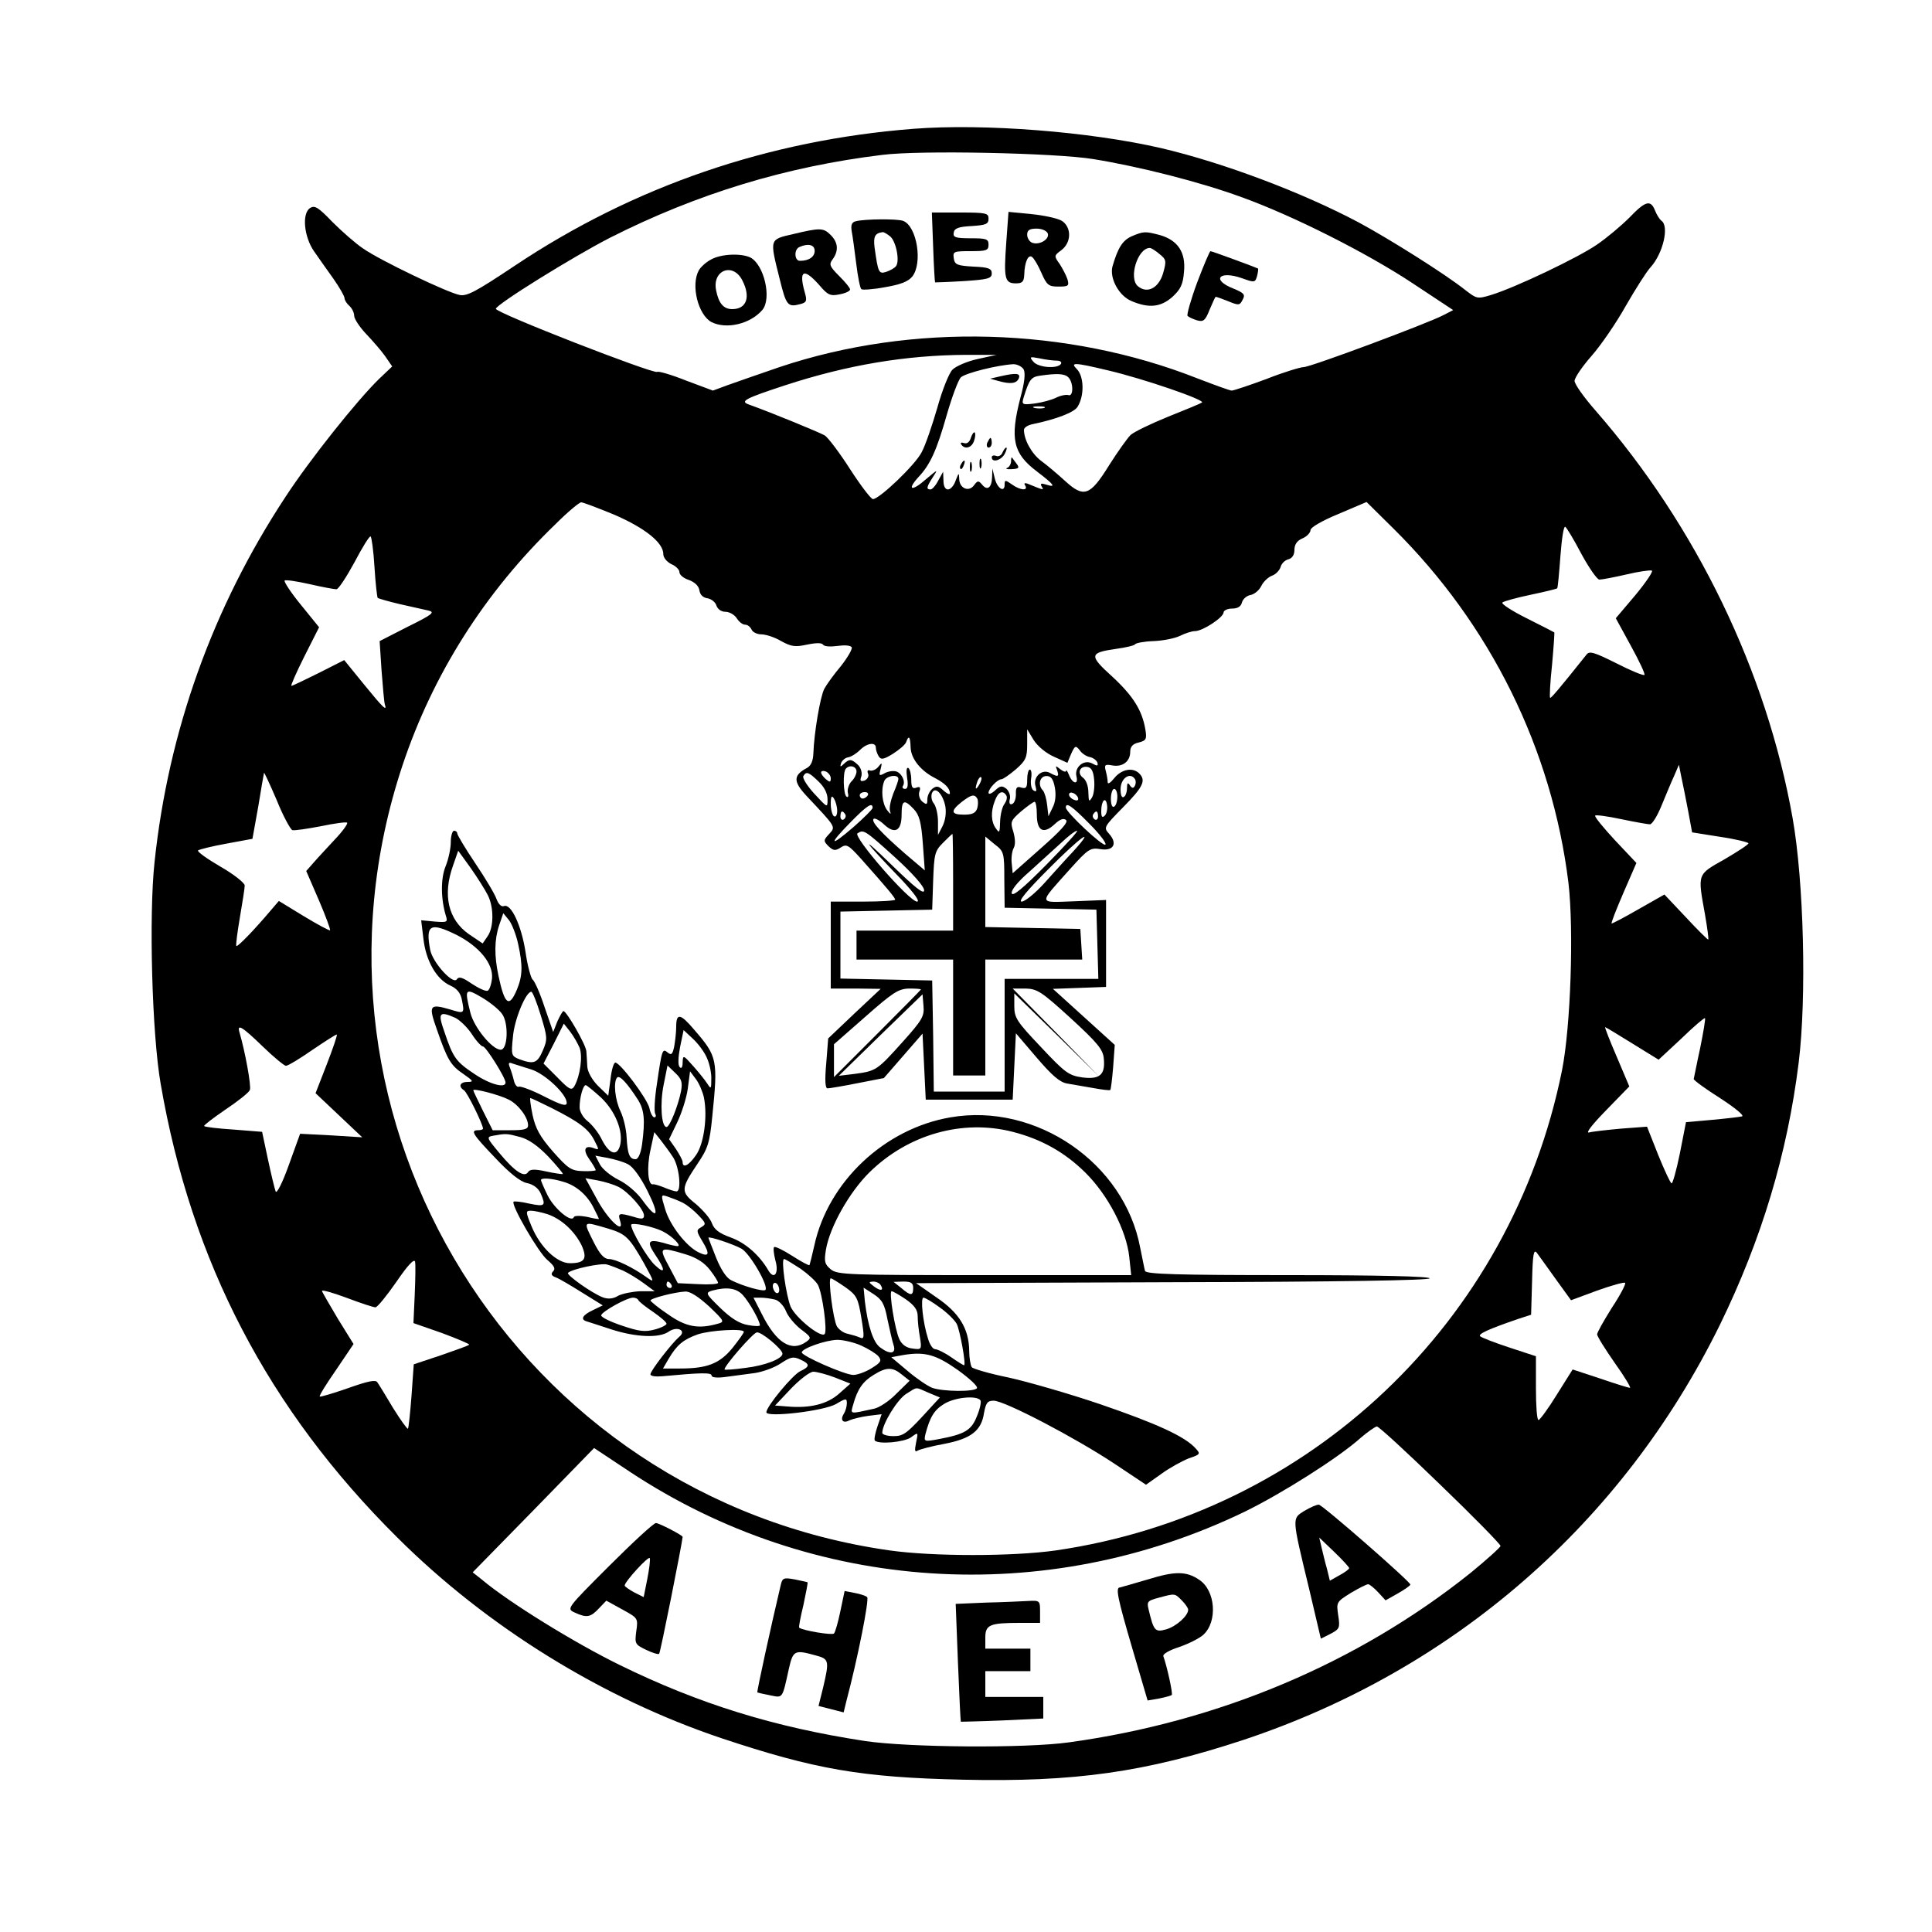 <?xml version="1.0" standalone="no"?>
<!DOCTYPE svg PUBLIC "-//W3C//DTD SVG 20010904//EN"
 "http://www.w3.org/TR/2001/REC-SVG-20010904/DTD/svg10.dtd">
<svg version="1.0" xmlns="http://www.w3.org/2000/svg"
 width="600pt" height="600pt" viewBox="0 0 600 600"
 preserveAspectRatio="xMidYMid meet">
<g transform="translate(0,600) scale(0.1,-0.1)"
fill="#000000" stroke="none">
<path d="M2837 5600 c-450 -35 -868 -178 -1238 -425 -120 -80 -149 -96 -172
-91 -39 8 -246 107 -299 144 -24 16 -67 54 -96 83 -44 46 -55 52 -69 43 -26
-17 -19 -89 12 -134 13 -19 40 -57 60 -85 19 -27 35 -55 35 -61 0 -6 7 -17 15
-24 8 -7 15 -21 15 -31 0 -9 17 -35 37 -56 20 -21 47 -52 59 -69 l22 -32 -40
-38 c-68 -66 -215 -250 -292 -368 -225 -342 -363 -726 -406 -1133 -18 -165 -8
-535 19 -689 95 -552 334 -1011 735 -1409 279 -278 637 -499 1006 -623 291
-97 435 -122 750 -129 347 -8 566 23 870 123 654 217 1178 673 1481 1289 130
266 210 533 245 815 25 203 16 563 -19 760 -81 455 -298 905 -612 1265 -36 41
-65 82 -65 92 0 10 24 45 53 78 29 33 77 103 106 155 30 52 64 106 77 120 39
43 59 129 33 145 -5 4 -14 18 -19 31 -14 35 -30 30 -80 -22 -25 -25 -70 -63
-101 -84 -58 -40 -253 -133 -328 -156 -43 -13 -45 -12 -80 15 -63 50 -233 157
-331 210 -177 94 -422 186 -614 231 -221 51 -549 77 -769 60z m558 -94 c142
-23 332 -71 460 -118 159 -57 391 -174 534 -269 l124 -82 -29 -15 c-49 -26
-414 -162 -435 -162 -10 0 -63 -16 -116 -37 -54 -20 -102 -36 -108 -36 -5 0
-52 17 -104 37 -407 161 -888 174 -1300 36 -64 -22 -136 -47 -161 -56 l-46
-17 -83 31 c-45 18 -86 30 -90 27 -12 -7 -501 183 -501 196 0 13 238 161 355
221 271 137 548 221 845 257 117 15 538 6 655 -13z m-359 -621 c-32 -7 -67
-22 -78 -33 -11 -11 -32 -64 -47 -118 -16 -55 -37 -117 -49 -139 -20 -39 -131
-145 -151 -145 -6 0 -38 42 -71 93 -32 50 -68 98 -79 105 -18 10 -166 71 -236
96 -28 10 -10 19 115 60 193 63 374 93 560 94 l95 0 -59 -13z m246 -5 c10 0
16 -4 13 -10 -10 -16 -71 -12 -86 7 -13 15 -11 16 20 10 18 -4 42 -7 53 -7z
m-103 -27 c6 -12 3 -41 -10 -88 -33 -128 -23 -173 51 -229 55 -42 61 -51 29
-41 -16 5 -19 4 -14 -6 8 -12 7 -12 -44 9 -9 3 -12 1 -7 -6 10 -17 -16 -15
-42 4 -20 14 -22 14 -22 -1 0 -27 -24 -11 -31 21 l-7 29 -1 -27 c-1 -33 -15
-43 -31 -23 -11 13 -14 13 -25 -2 -16 -22 -45 -10 -46 19 -1 21 -1 21 -11 -4
-5 -16 -16 -28 -24 -28 -9 0 -14 11 -14 28 l-1 27 -15 -27 c-8 -16 -19 -28
-24 -28 -14 0 -13 7 7 38 17 26 16 25 -21 -6 -44 -39 -61 -35 -24 6 37 39 57
83 89 196 16 55 35 106 43 114 13 13 112 38 163 41 12 0 26 -7 32 -16z m261
-3 c111 -26 303 -92 293 -100 -4 -3 -52 -23 -105 -44 -54 -22 -106 -47 -117
-57 -10 -10 -40 -52 -66 -93 -60 -97 -79 -103 -138 -49 -23 21 -56 49 -74 62
-29 22 -53 65 -53 96 0 7 12 15 28 18 72 15 127 36 138 53 22 34 21 95 -2 118
-21 21 -9 21 96 -4z m-122 -22 c16 -16 16 -61 0 -55 -7 2 -24 -1 -38 -8 -14
-7 -44 -15 -66 -18 -41 -5 -42 -4 -34 22 16 51 22 60 48 64 54 8 78 7 90 -5z
m-75 -95 c-7 -2 -21 -2 -30 0 -10 3 -4 5 12 5 17 0 24 -2 18 -5z m-1334 -332
c94 -41 151 -86 151 -122 0 -11 11 -24 25 -31 14 -6 25 -17 25 -25 0 -8 13
-19 29 -24 19 -7 31 -19 33 -32 2 -14 11 -23 25 -25 12 -2 25 -12 28 -23 4
-11 15 -19 28 -19 12 0 28 -9 35 -20 7 -11 18 -20 26 -20 8 0 16 -7 20 -15 3
-8 17 -15 30 -15 14 0 42 -9 62 -21 31 -17 43 -19 80 -11 29 6 46 6 50 0 4 -6
23 -7 45 -4 21 3 40 2 44 -4 3 -5 -12 -31 -33 -58 -22 -26 -45 -58 -52 -71
-13 -25 -32 -139 -34 -201 -1 -23 -7 -38 -20 -45 -43 -23 -43 -42 -1 -87 92
-98 91 -95 70 -118 -18 -19 -18 -22 -2 -38 15 -14 21 -15 38 -4 18 12 24 8 63
-35 81 -91 106 -121 106 -127 0 -3 -45 -6 -100 -6 l-100 0 0 -135 0 -135 78 0
77 -1 -82 -77 -81 -77 -6 -77 c-5 -55 -3 -78 4 -78 6 0 48 7 93 16 l82 16 60
69 60 69 5 -102 5 -103 135 0 135 0 5 103 5 103 64 -75 c48 -56 72 -77 95 -81
17 -3 53 -9 81 -14 27 -5 51 -8 53 -6 2 1 6 34 9 71 l5 69 -96 87 -96 87 83 3
82 3 0 135 0 135 -99 -4 c-114 -4 -113 -12 -12 101 55 61 62 66 93 61 41 -7
55 17 27 48 -17 19 -16 21 44 82 62 63 72 83 50 105 -20 20 -55 13 -77 -14
-12 -15 -21 -21 -21 -13 0 8 -3 24 -6 35 -5 19 -2 21 20 17 32 -6 56 12 56 42
0 16 8 25 26 29 24 6 26 11 21 41 -10 59 -38 104 -103 164 -73 66 -71 74 13
86 29 4 55 10 58 14 2 4 28 9 57 10 28 1 65 8 82 16 16 8 37 15 47 15 24 0 88
42 89 58 0 6 12 12 26 12 17 0 28 6 31 19 3 11 15 21 26 23 12 2 27 14 34 28
6 13 22 28 33 32 12 4 24 17 27 27 3 11 13 21 24 24 12 3 19 14 19 29 0 17 8
29 25 36 14 6 25 18 25 26 0 8 36 29 87 50 l87 37 84 -83 c301 -298 492 -685
543 -1100 17 -146 7 -446 -20 -582 -158 -783 -783 -1376 -1572 -1491 -134 -19
-381 -19 -516 0 -1156 164 -1881 1332 -1513 2438 94 282 255 537 475 749 38
38 74 68 80 68 6 0 53 -18 104 -39z m3002 -121 c24 -44 49 -80 56 -80 8 0 45
7 84 16 38 9 73 14 79 12 5 -2 -18 -36 -51 -76 l-61 -72 47 -86 c26 -47 45
-88 42 -90 -3 -3 -42 13 -87 36 -70 35 -84 39 -93 27 -87 -109 -111 -137 -113
-134 -2 2 0 48 6 102 5 55 8 100 7 101 -1 1 -40 21 -86 44 -46 23 -80 45 -75
49 5 4 45 15 88 24 43 9 80 18 82 20 2 2 6 46 10 100 4 53 10 94 15 91 4 -2
27 -40 50 -84z m-3748 -41 c3 -50 8 -93 10 -96 3 -2 34 -11 68 -19 35 -8 75
-17 89 -20 22 -5 14 -12 -63 -50 l-88 -45 6 -92 c4 -51 8 -98 10 -104 8 -24
-4 -13 -65 62 l-61 75 -79 -40 c-44 -22 -82 -40 -85 -40 -3 0 15 41 40 91 l46
91 -56 69 c-32 39 -54 73 -51 76 3 3 37 -2 77 -11 39 -9 77 -16 84 -16 6 0 31
38 56 84 24 46 47 83 50 80 3 -2 9 -44 12 -95z m2110 -589 l42 -19 9 22 c14
32 16 34 30 16 6 -9 20 -18 30 -20 11 -2 21 -10 24 -17 3 -11 0 -12 -16 -3
-26 14 -56 -12 -49 -40 7 -27 -12 -24 -23 4 -5 12 -9 18 -9 13 -1 -5 -9 -2
-18 5 -15 12 -16 12 -10 -3 7 -21 3 -22 -23 -8 -25 13 -53 -14 -44 -42 4 -15
3 -18 -6 -13 -7 4 -10 20 -8 36 3 16 1 29 -4 29 -4 0 -8 -14 -8 -31 0 -25 -3
-29 -18 -25 -14 5 -18 0 -17 -21 0 -14 -5 -28 -12 -30 -7 -3 -10 3 -7 15 3 10
-2 24 -10 32 -14 11 -20 10 -36 -5 -11 -10 -20 -13 -20 -7 0 13 28 42 40 42 5
0 25 14 45 31 31 27 35 37 35 78 l0 46 20 -33 c12 -19 38 -41 63 -52z m-445
29 c1 -35 31 -73 77 -96 30 -16 45 -31 45 -47 0 -5 -9 -1 -20 9 -16 15 -22 15
-35 5 -8 -7 -15 -21 -15 -32 0 -17 -2 -18 -15 -8 -9 7 -13 21 -10 31 5 14 2
17 -9 13 -12 -5 -16 1 -16 24 0 17 -4 33 -9 37 -6 3 -7 -9 -4 -30 4 -24 2 -35
-6 -35 -7 0 -10 4 -7 9 9 13 -3 39 -20 45 -9 3 -25 1 -36 -5 -18 -10 -19 -8
-13 13 5 20 4 21 -7 7 -7 -9 -19 -14 -26 -12 -7 3 -10 -1 -6 -10 3 -8 -2 -17
-11 -21 -13 -4 -15 -1 -10 13 3 11 -1 26 -10 35 -20 19 -27 20 -44 4 -11 -11
-13 -10 -9 2 3 8 13 17 22 18 10 2 26 12 37 23 22 22 49 25 49 7 0 -7 4 -19 9
-27 7 -11 15 -10 44 8 19 12 38 28 41 36 8 23 13 18 14 -16z m-168 -75 c0 -8
-7 -23 -16 -31 -8 -9 -13 -24 -11 -35 3 -10 1 -16 -4 -12 -10 6 -12 77 -2 87
12 13 33 7 33 -9z m738 -26 c2 -21 -1 -46 -7 -55 -9 -15 -10 -12 -11 16 0 20
-7 39 -17 46 -19 14 -9 38 15 33 12 -2 18 -15 20 -40z m1845 -98 l12 -65 88
-14 c48 -7 87 -17 87 -20 0 -4 -34 -26 -75 -50 -85 -48 -83 -43 -60 -171 7
-41 12 -76 10 -78 -1 -1 -32 29 -69 69 l-67 71 -81 -46 c-45 -26 -82 -45 -83
-44 -2 2 15 45 37 96 l40 92 -67 71 c-36 39 -64 73 -61 76 2 3 39 -2 81 -11
43 -9 83 -16 89 -16 7 0 23 26 36 58 13 31 30 73 39 92 l15 35 8 -40 c5 -22
14 -69 21 -105z m-2663 103 c0 -13 -3 -13 -15 -3 -8 7 -15 16 -15 21 0 5 7 6
15 3 8 -4 15 -13 15 -21z m-1672 -161 c6 -2 46 4 88 12 43 9 80 14 82 11 3 -3
-14 -27 -39 -53 -24 -26 -54 -58 -66 -72 l-22 -25 39 -90 c21 -49 37 -92 35
-94 -2 -2 -39 18 -82 44 l-77 47 -24 -28 c-54 -64 -104 -115 -108 -112 -2 3 3
42 11 89 8 46 15 91 15 99 0 8 -34 35 -76 59 -41 24 -72 46 -69 50 4 3 43 13
88 21 l81 15 18 100 c9 55 17 102 18 105 0 3 18 -35 39 -84 20 -50 43 -92 49
-94z m1634 151 c18 -17 28 -37 28 -55 0 -28 0 -27 -41 17 -22 24 -38 49 -34
55 9 15 16 13 47 -17z m248 8 c0 -5 -7 -25 -16 -46 -8 -21 -13 -45 -10 -54 4
-11 2 -11 -9 3 -15 20 -20 62 -9 90 6 17 44 23 44 7z m251 -18 c-12 -20 -14
-14 -5 12 4 9 9 14 11 11 3 -2 0 -13 -6 -23z m235 -9 c4 -22 2 -45 -7 -62
l-13 -27 -4 35 c-2 19 -8 39 -13 45 -17 17 -10 45 11 45 14 0 21 -9 26 -36z
m249 26 c3 -5 3 -15 -1 -21 -4 -8 -9 -7 -15 2 -6 10 -9 8 -9 -8 0 -12 -4 -25
-10 -28 -6 -4 -10 6 -10 24 0 34 30 55 45 31z m-589 -85 c3 -20 0 -43 -9 -61
l-14 -27 0 41 c0 23 -6 48 -13 57 -7 8 -9 22 -6 31 9 24 34 0 42 -41z m534 31
c0 -14 -4 -28 -10 -31 -6 -4 -10 7 -10 24 0 17 5 31 10 31 6 0 10 -11 10 -24z
m-775 4 c-3 -5 -10 -10 -16 -10 -5 0 -9 5 -9 10 0 6 7 10 16 10 8 0 12 -4 9
-10z m430 0 c4 -6 1 -17 -5 -26 -7 -8 -13 -32 -14 -54 -1 -36 -2 -39 -13 -23
-15 20 -17 52 -3 87 10 27 24 33 35 16z m223 -8 c2 -7 -2 -10 -12 -6 -9 3 -16
11 -16 16 0 13 23 5 28 -10z m-748 -40 c0 -13 -4 -20 -10 -17 -5 3 -10 21 -10
38 0 24 3 28 10 17 5 -8 10 -25 10 -38z m435 38 c3 -6 3 -19 0 -30 -5 -15 -15
-20 -41 -20 -41 0 -43 11 -8 39 30 23 40 26 49 11z m396 -53 c-8 -8 -11 -4
-11 14 0 33 14 47 18 19 2 -12 -1 -27 -7 -33z m-593 20 c17 -18 23 -40 28
-107 l6 -83 -59 50 c-77 67 -108 101 -100 110 4 3 18 -4 32 -17 34 -32 55 -21
55 30 0 46 8 49 38 17z m382 -17 c0 -51 21 -62 56 -29 16 15 28 19 35 12 7 -7
-18 -34 -78 -87 l-88 -78 -3 31 c-2 17 1 38 6 47 6 11 5 29 -1 51 -10 31 -8
35 24 63 19 16 37 29 42 30 4 0 7 -18 7 -40z m-510 21 c0 -4 -27 -31 -60 -60
-74 -64 -78 -55 -8 16 50 51 68 63 68 44z m673 -49 c32 -32 54 -61 50 -65 -7
-8 -123 101 -123 115 0 18 19 5 73 -50z m-758 29 c3 -5 1 -12 -5 -16 -5 -3
-10 1 -10 9 0 18 6 21 15 7z m785 -7 c0 -8 -5 -12 -10 -9 -6 4 -8 11 -5 16 9
14 15 11 15 -7z m-631 -126 c56 -51 91 -91 91 -103 0 -14 -27 7 -102 80 -104
101 -87 76 32 -47 40 -43 58 -68 48 -68 -24 0 -200 202 -185 212 19 12 21 12
116 -74z m471 -23 c-73 -74 -106 -101 -108 -89 -2 10 19 36 55 67 32 29 76 69
98 89 22 21 44 38 50 38 5 0 -38 -47 -95 -105z m-290 -55 l0 -150 -150 0 -150
0 0 -45 0 -45 150 0 150 0 0 -180 0 -180 50 0 50 0 0 180 0 180 151 0 150 0
-3 48 -3 47 -147 3 -148 3 0 140 0 141 29 -24 c29 -22 30 -26 30 -110 l1 -87
143 -3 142 -3 3 -107 3 -108 -146 0 -145 0 0 -175 0 -175 -110 0 -110 0 -2
173 -3 172 -142 3 -143 3 0 104 0 104 143 3 142 3 3 90 c3 82 5 92 30 117 15
15 28 28 30 28 1 0 2 -67 2 -150z m374 97 c-22 -23 -62 -68 -91 -100 -28 -31
-60 -57 -70 -57 -12 0 16 34 82 100 99 100 152 138 79 57z m-474 -430 c0 -1
-61 -63 -135 -137 l-135 -135 0 51 0 51 98 86 c85 75 102 86 135 87 20 0 37
-1 37 -3z m465 -89 c84 -77 101 -98 103 -126 5 -50 -13 -65 -67 -58 -42 6 -54
15 -128 94 -75 79 -83 91 -83 127 l0 40 133 -130 132 -130 -135 138 -135 137
40 0 c36 -1 49 -9 140 -92z m-522 -74 c-79 -88 -82 -90 -148 -99 l-50 -6 130
127 130 126 3 -36 c3 -32 -4 -44 -65 -112z m2477 -19 c-11 -50 -19 -93 -20
-96 0 -4 37 -31 83 -60 46 -30 75 -54 67 -56 -8 -2 -51 -7 -95 -11 l-79 -7
-19 -97 c-11 -54 -23 -96 -26 -93 -4 2 -23 43 -42 90 l-34 86 -80 -6 c-44 -4
-89 -9 -100 -12 -12 -3 10 25 53 69 l72 74 -39 92 c-22 51 -38 92 -36 92 2 0
40 -23 85 -51 l81 -50 71 66 c38 37 71 65 73 63 2 -2 -5 -44 -15 -93z m-4464
5 c34 -33 67 -60 72 -60 6 0 43 22 83 50 40 27 74 49 75 47 2 -2 -12 -43 -31
-92 l-35 -90 73 -69 72 -68 -96 6 -97 5 -35 -97 c-20 -56 -38 -91 -41 -82 -3
8 -14 53 -24 100 l-18 85 -88 7 c-48 3 -90 8 -92 11 -2 2 28 25 66 51 39 26
73 53 76 61 5 12 -15 120 -32 178 -9 29 7 20 72 -43z m4016 -723 l47 -65 81
30 c45 16 84 27 87 24 3 -3 -15 -38 -41 -77 -25 -40 -46 -77 -46 -83 0 -6 25
-46 55 -89 30 -42 51 -77 47 -77 -5 0 -46 13 -93 29 l-85 28 -49 -78 c-27 -44
-53 -79 -57 -79 -5 0 -8 45 -8 99 l0 99 -82 27 c-46 15 -87 31 -91 35 -8 7 25
22 118 54 l40 13 3 104 c2 84 5 101 15 88 7 -9 33 -46 59 -82z m-3544 -48 l-4
-88 89 -31 c48 -18 86 -34 84 -36 -2 -3 -42 -17 -88 -33 l-84 -28 -7 -98 c-4
-53 -9 -99 -11 -102 -2 -2 -23 27 -46 64 -22 37 -44 73 -49 80 -5 9 -29 4 -91
-18 -46 -16 -86 -28 -88 -26 -2 3 21 40 51 83 l54 80 -49 79 c-26 44 -49 83
-49 86 0 4 35 -6 78 -22 42 -16 82 -29 88 -29 6 0 35 36 65 79 34 50 55 73 58
63 2 -9 1 -55 -1 -103z m3185 -590 c103 -99 187 -185 187 -190 0 -4 -42 -42
-92 -83 -351 -281 -783 -463 -1248 -527 -136 -19 -497 -16 -633 4 -282 43
-515 115 -762 236 -141 69 -345 195 -428 265 l-29 23 189 193 188 193 110 -73
c569 -377 1291 -424 1910 -125 115 56 292 168 360 229 22 19 45 35 51 36 6 0
94 -81 197 -181z"/>
<path d="M2898 5233 c2 -60 5 -109 6 -110 0 0 40 1 89 4 75 5 87 8 87 24 0 15
-10 19 -57 21 -51 3 -58 6 -61 26 -3 21 0 22 52 22 49 0 56 2 56 20 0 18 -7
20 -56 20 -47 0 -55 3 -52 18 2 13 15 18 56 20 44 3 52 6 52 23 0 17 -7 19
-88 19 l-88 0 4 -107z"/>
<path d="M3125 5246 c-8 -111 -5 -126 30 -126 20 0 25 5 26 28 1 37 12 63 24
54 6 -4 19 -26 29 -49 17 -39 23 -43 53 -43 31 0 34 2 28 23 -4 12 -15 33 -24
47 -18 25 -18 26 5 43 32 24 32 71 2 91 -13 8 -55 17 -94 21 l-72 7 -7 -96z
m129 29 c6 -18 -26 -37 -48 -29 -9 3 -16 15 -16 25 0 14 7 19 29 19 16 0 31
-6 35 -15z"/>
<path d="M2658 5313 c-13 -3 -16 -12 -13 -31 3 -15 9 -60 14 -100 5 -41 12
-77 16 -80 3 -3 36 -1 73 6 47 8 72 17 85 33 33 41 15 156 -28 173 -18 7 -120
6 -147 -1z m105 -46 c19 -13 32 -76 20 -93 -4 -6 -18 -14 -30 -18 -24 -8 -26
-3 -37 76 -4 33 1 44 25 47 3 1 13 -5 22 -12z"/>
<path d="M2463 5273 c-74 -17 -73 -14 -42 -138 21 -85 25 -90 66 -79 18 5 20
10 12 37 -19 68 -3 76 45 22 27 -32 35 -35 64 -29 17 3 32 10 32 15 0 5 -15
23 -34 42 -30 30 -32 36 -20 52 19 26 17 52 -6 75 -23 23 -33 23 -117 3z m67
-52 c0 -19 -18 -31 -46 -31 -17 0 -19 36 -1 43 27 12 47 7 47 -12z"/>
<path d="M3514 5266 c-28 -13 -42 -35 -59 -93 -10 -37 20 -92 59 -108 54 -23
91 -19 127 13 25 23 33 38 36 78 6 60 -19 98 -75 114 -46 12 -50 12 -88 -4z
m87 -55 c21 -17 22 -21 11 -60 -14 -46 -49 -64 -78 -40 -30 25 -1 119 37 119
4 0 17 -8 30 -19z"/>
<path d="M3718 5123 c-20 -54 -33 -101 -30 -104 4 -4 17 -10 30 -14 19 -5 25
-1 38 32 9 21 17 39 19 41 1 1 18 -5 38 -13 34 -14 37 -14 46 4 9 16 5 21 -29
35 -69 27 -44 57 27 32 39 -14 41 -14 47 7 3 12 4 22 3 23 -5 3 -143 54 -148
54 -2 0 -21 -44 -41 -97z"/>
<path d="M2208 5194 c-15 -8 -32 -23 -38 -34 -25 -46 -2 -137 39 -160 47 -24
122 -6 159 38 29 36 5 139 -37 162 -28 14 -91 12 -123 -6z m97 -64 c27 -52 14
-90 -31 -90 -27 0 -42 18 -50 58 -13 63 52 88 81 32z"/>
<path d="M3105 4831 l-30 -7 25 -7 c39 -11 57 -8 64 8 6 16 -7 18 -59 6z"/>
<path d="M3015 4640 c-4 -13 -12 -19 -21 -16 -9 3 -12 1 -9 -4 11 -17 33 -11
40 11 4 11 5 23 2 26 -3 2 -8 -5 -12 -17z"/>
<path d="M3066 4625 c-3 -8 -1 -15 4 -15 6 0 10 7 10 15 0 8 -2 15 -4 15 -2 0
-6 -7 -10 -15z"/>
<path d="M3113 4594 c-3 -8 -12 -13 -19 -10 -8 3 -14 1 -14 -4 0 -18 29 -10
40 10 6 11 8 20 5 20 -3 0 -8 -7 -12 -16z"/>
<path d="M3042 4560 c0 -14 2 -19 5 -12 2 6 2 18 0 25 -3 6 -5 1 -5 -13z"/>
<path d="M3140 4568 c0 -9 -6 -19 -12 -21 -7 -3 -1 -5 14 -4 22 1 25 4 15 17
-6 8 -13 17 -14 19 -2 2 -3 -3 -3 -11z"/>
<path d="M2985 4559 c-4 -6 -5 -12 -2 -15 2 -3 7 2 10 11 7 17 1 20 -8 4z"/>
<path d="M3012 4550 c0 -14 2 -19 5 -12 2 6 2 18 0 25 -3 6 -5 1 -5 -13z"/>
<path d="M1400 3385 c0 -19 -7 -53 -16 -75 -16 -39 -15 -103 1 -155 6 -19 3
-20 -35 -17 l-42 4 7 -58 c8 -69 41 -126 84 -145 20 -9 31 -23 35 -42 9 -45 9
-46 -36 -32 -65 19 -68 13 -41 -63 33 -95 43 -111 83 -138 30 -21 32 -24 12
-24 -23 0 -30 -14 -11 -26 10 -6 59 -106 59 -119 0 -3 -7 -5 -15 -5 -25 0 -18
-12 53 -86 44 -47 78 -74 98 -78 20 -4 36 -16 43 -32 17 -39 14 -42 -35 -32
-25 6 -47 8 -49 6 -9 -9 77 -158 105 -181 21 -18 26 -27 18 -35 -8 -8 -6 -14
8 -19 11 -4 48 -26 83 -48 l63 -39 -31 -15 c-32 -15 -40 -29 -18 -35 6 -2 41
-13 77 -25 75 -24 147 -27 176 -7 27 19 58 4 33 -16 -23 -20 -89 -105 -89
-116 0 -6 17 -8 38 -6 118 11 152 12 152 2 0 -6 17 -8 45 -4 25 3 65 9 90 12
25 4 61 17 80 30 30 20 39 22 60 12 31 -14 31 -22 1 -36 -24 -11 -106 -110
-106 -128 0 -17 180 4 217 26 30 18 33 18 33 2 0 -9 -4 -24 -9 -32 -13 -20 -3
-32 17 -21 9 4 36 11 59 14 l41 5 -13 -38 c-7 -21 -11 -41 -8 -44 13 -12 90
-5 112 10 23 17 23 17 16 -16 -5 -25 -4 -31 5 -25 7 4 44 14 83 21 83 16 115
41 123 96 6 32 11 38 30 38 34 0 255 -116 374 -195 l99 -66 48 34 c26 19 65
40 85 48 36 12 37 14 21 31 -33 37 -121 77 -296 137 -97 33 -226 70 -285 83
-59 12 -110 27 -114 32 -4 6 -8 29 -8 51 -1 69 -31 118 -102 166 l-63 44 798
3 c520 1 797 6 797 12 0 6 -155 10 -440 10 -344 0 -441 3 -444 13 -2 6 -8 39
-15 72 -49 263 -323 451 -589 405 -205 -35 -380 -200 -423 -398 -7 -31 -14
-59 -15 -61 -2 -2 -26 11 -54 29 -28 18 -53 30 -56 27 -3 -3 -1 -21 4 -41 12
-41 -4 -62 -22 -31 -28 48 -72 86 -117 102 -36 13 -51 25 -58 44 -5 15 -28 41
-50 60 -48 38 -47 47 6 126 31 46 37 63 45 145 18 177 16 187 -56 270 -43 51
-56 53 -56 9 0 -16 -3 -43 -6 -60 -5 -25 -9 -29 -20 -20 -17 14 -18 11 -34
-98 -7 -45 -9 -86 -5 -92 3 -6 2 -11 -3 -11 -5 0 -12 13 -15 28 -6 29 -91 142
-106 142 -5 0 -12 -23 -15 -52 l-7 -51 -32 31 c-18 18 -32 43 -33 59 -1 16 -2
37 -3 48 -1 20 -61 124 -71 125 -3 0 -11 -15 -19 -32 l-13 -33 -27 78 c-14 43
-31 81 -37 85 -5 4 -16 43 -22 86 -13 83 -45 151 -67 142 -8 -3 -17 6 -23 22
-5 15 -35 65 -66 111 -31 46 -56 88 -56 93 0 4 -4 8 -10 8 -5 0 -10 -16 -10
-35z m115 -165 c19 -38 19 -100 -1 -128 l-15 -22 -43 29 c-64 45 -82 121 -49
213 l16 46 39 -54 c21 -30 45 -68 53 -84z m94 -151 c15 -68 14 -100 -4 -143
-24 -57 -38 -46 -57 44 -13 61 -13 111 2 156 l13 38 18 -22 c9 -12 22 -45 28
-73z m-190 27 c70 -36 113 -89 109 -134 -2 -19 -8 -37 -14 -39 -6 -2 -28 8
-49 22 -29 20 -40 23 -46 14 -11 -19 -75 51 -83 91 -15 79 0 87 83 46z m141
-246 c20 -29 17 -110 -5 -110 -26 0 -82 68 -94 114 -19 76 -17 79 36 48 25
-15 54 -38 63 -52z m119 -2 c21 -69 22 -75 7 -110 -17 -40 -28 -44 -72 -28
-26 10 -27 13 -21 70 4 53 40 140 57 140 4 0 17 -33 29 -72z m-265 -9 c14 -7
37 -29 51 -50 14 -22 30 -39 35 -39 9 0 70 -97 70 -112 0 -19 -50 -5 -97 27
-57 38 -66 50 -93 131 -21 59 -16 65 34 43z m386 -93 c10 -27 2 -86 -16 -119
-9 -15 -16 -11 -53 27 l-43 43 32 62 31 62 19 -24 c11 -14 24 -37 30 -51z
m396 -33 c8 -18 14 -47 13 -65 0 -30 -1 -31 -12 -14 -7 11 -27 36 -44 55 -31
35 -32 35 -33 12 0 -16 -4 -21 -9 -15 -6 5 -5 30 1 62 l11 53 30 -28 c16 -15
36 -42 43 -60z m-547 -34 c43 -13 111 -77 111 -104 0 -12 -17 -7 -70 20 -39
20 -75 33 -79 30 -5 -2 -12 6 -15 19 -3 13 -9 32 -13 42 -5 13 -3 16 9 11 9
-3 35 -11 57 -18z m466 -68 c-9 -45 -35 -111 -45 -111 -16 0 -21 72 -9 131
l12 60 24 -23 c20 -19 23 -29 18 -57z m71 -19 c12 -59 0 -146 -25 -180 -22
-32 -41 -41 -41 -21 0 6 -10 24 -21 41 l-21 30 25 52 c14 29 29 76 33 105 l7
54 18 -24 c10 -13 21 -39 25 -57z m-205 -7 c20 -32 23 -63 13 -139 -4 -28 -12
-46 -20 -46 -19 0 -25 15 -28 68 -1 26 -10 62 -19 81 -17 35 -23 92 -10 105 8
7 31 -18 64 -69z m-114 6 c44 -42 69 -104 59 -147 -9 -36 -33 -29 -56 15 -10
22 -31 48 -45 59 -14 11 -25 30 -25 43 0 31 11 69 19 69 3 0 25 -18 48 -39z
m-287 -6 c30 -15 60 -55 60 -80 0 -12 -12 -15 -55 -15 l-55 0 -30 60 c-16 33
-30 61 -30 64 0 7 81 -14 110 -29z m133 -26 c85 -43 115 -65 133 -101 15 -29
15 -30 -1 -24 -29 11 -36 -4 -15 -34 11 -15 20 -31 20 -34 0 -2 -18 -4 -40 -3
-36 1 -46 8 -93 61 -41 47 -54 72 -63 113 -6 29 -9 53 -7 53 2 0 32 -14 66
-31z m1432 -74 c90 -23 162 -64 225 -126 71 -70 128 -180 137 -262 l6 -57
-455 0 c-425 0 -457 1 -478 18 -19 16 -21 24 -15 61 12 71 73 179 135 240 120
118 289 166 445 126z m-1530 -16 c27 -7 56 -28 88 -61 26 -28 46 -52 45 -54
-2 -1 -25 2 -52 8 -37 8 -50 7 -56 -2 -11 -18 -41 1 -89 59 -40 48 -41 50 -19
54 39 7 42 7 83 -4z m476 -64 c19 -31 26 -105 10 -105 -5 0 -22 5 -38 12 -15
6 -31 11 -35 10 -16 -4 -20 53 -8 106 l12 56 20 -25 c10 -13 28 -37 39 -54z
m-140 -21 c15 -8 38 -39 60 -83 39 -78 31 -93 -16 -28 -17 24 -49 51 -74 63
-24 12 -50 33 -58 48 l-14 27 38 -7 c21 -4 49 -12 64 -20z m-202 -54 c40 -11
76 -42 96 -84 8 -16 15 -30 15 -31 0 -2 -17 1 -37 6 -22 4 -39 4 -41 -1 -7
-19 -61 27 -81 67 -12 24 -21 46 -21 48 0 8 33 6 69 -5z m172 -16 c31 -16 79
-70 79 -89 0 -11 -7 -12 -32 -4 -46 13 -50 12 -42 -13 14 -45 -40 6 -74 71
l-34 62 39 -7 c21 -4 50 -13 64 -20z m199 -49 c14 -7 36 -25 50 -40 23 -24 23
-27 8 -36 -16 -9 -16 -12 4 -45 24 -40 20 -49 -13 -33 -38 19 -88 83 -103 133
-14 46 -14 47 7 40 12 -4 33 -12 47 -19z m-419 -36 c43 -15 83 -52 105 -96 19
-42 10 -56 -36 -56 -40 0 -92 49 -119 114 -19 46 -19 49 -2 49 10 0 33 -5 52
-11z m186 -44 c57 -17 67 -27 114 -110 31 -57 32 -59 9 -43 -44 32 -99 58
-119 58 -15 0 -28 15 -46 50 -35 70 -37 68 42 45z m173 -10 c29 -15 58 -45 44
-45 -5 0 -24 4 -43 10 -48 13 -54 5 -26 -37 32 -47 32 -63 -1 -32 -23 21 -74
107 -74 125 0 9 70 -5 100 -21z m243 -53 c27 -16 85 -117 74 -128 -6 -6 -68
11 -106 30 -15 7 -32 33 -47 70 -13 33 -24 61 -24 62 0 6 78 -20 103 -34z
m-175 -17 c36 -11 59 -26 77 -49 14 -18 25 -36 25 -40 0 -4 -28 -6 -62 -4
l-63 3 -28 53 c-32 59 -29 61 51 37z m358 -45 c24 -17 48 -39 54 -50 14 -26
30 -143 21 -153 -12 -13 -92 52 -106 86 -14 36 -30 147 -20 147 4 0 26 -14 51
-30z m-551 -6 c17 -8 45 -25 64 -39 l34 -25 -44 0 c-24 -1 -55 -7 -69 -14 -16
-10 -32 -11 -48 -5 -34 13 -114 70 -108 76 12 12 102 31 121 26 11 -3 34 -12
50 -19z m691 -52 c35 -25 39 -34 49 -95 10 -60 9 -67 -4 -61 -9 4 -26 9 -39
12 -12 2 -27 13 -33 23 -12 23 -28 149 -19 149 4 0 24 -13 46 -28z m-541 8 c3
-5 1 -10 -4 -10 -6 0 -11 5 -11 10 0 6 2 10 4 10 3 0 8 -4 11 -10z m335 -16
c0 -8 -4 -12 -10 -9 -5 3 -10 13 -10 21 0 8 5 12 10 9 6 -3 10 -13 10 -21z
m315 15 c11 -17 0 -20 -21 -4 -17 13 -17 14 -2 15 9 0 20 -5 23 -11z m101 -9
c0 -25 -8 -25 -37 0 l-24 19 30 1 c24 0 31 -4 31 -20z m-529 -22 c20 -22 53
-80 53 -94 0 -3 -17 -3 -37 1 -26 4 -53 21 -86 53 -46 45 -47 47 -25 54 45 12
75 8 95 -14z m449 -75 c7 -32 15 -68 19 -80 9 -27 -10 -31 -41 -8 -22 15 -39
68 -48 143 l-4 43 31 -20 c26 -17 34 -30 43 -78z m-554 40 c48 -46 49 -48 27
-54 -60 -17 -99 -10 -154 29 -30 20 -54 40 -55 43 0 7 74 26 108 28 15 1 41
-16 74 -46z m611 22 c27 -19 37 -33 37 -53 0 -15 3 -44 7 -65 6 -38 5 -39 -23
-35 -19 2 -33 12 -41 29 -14 30 -33 149 -24 149 4 0 23 -11 44 -25z m-831 -2
c2 -5 22 -21 46 -37 23 -16 42 -32 42 -37 0 -4 -17 -13 -37 -18 -30 -8 -48 -6
-101 12 -36 12 -65 26 -65 32 1 11 79 55 99 55 7 0 14 -3 16 -7z m425 1 c12
-3 27 -19 34 -36 6 -16 27 -41 46 -56 32 -24 34 -27 17 -39 -46 -33 -93 -4
-138 86 l-26 51 22 0 c13 0 33 -3 45 -6z m511 -24 c23 -16 46 -39 53 -51 10
-19 30 -129 23 -129 -2 0 -20 11 -40 25 -20 14 -43 25 -50 25 -7 0 -17 15 -22
33 -16 50 -24 127 -14 127 5 0 27 -13 50 -30z m-608 -76 c0 -4 -16 -26 -35
-50 -40 -49 -79 -64 -163 -64 l-53 0 18 31 c25 42 45 59 90 75 39 13 143 19
143 8z m120 -68 c0 -16 -55 -37 -114 -44 -36 -5 -66 -7 -66 -5 0 12 87 112
100 115 13 4 80 -52 80 -66z m245 25 c22 -10 46 -25 53 -33 11 -14 8 -19 -21
-37 -19 -12 -45 -21 -57 -21 -26 0 -160 59 -160 70 0 12 73 38 110 39 19 0 53
-8 75 -18z m300 -76 c36 -26 63 -51 59 -56 -7 -12 -106 -11 -139 1 -15 6 -49
29 -77 53 l-50 42 38 7 c67 11 101 1 169 -47z m-174 -14 l24 -19 -41 -40 c-22
-23 -54 -44 -70 -47 -78 -17 -73 -18 -64 14 13 47 30 71 63 91 40 25 59 25 88
1z m-208 -9 l48 -19 -35 -31 c-37 -33 -91 -46 -160 -40 l-39 3 50 53 c27 28
58 52 69 52 10 0 41 -8 67 -18z m290 -47 l36 -15 -25 -27 c-79 -87 -87 -93
-120 -93 -19 0 -34 5 -34 10 0 28 47 104 74 121 37 23 27 22 69 4z m162 -24
c3 -5 -2 -28 -11 -49 -17 -44 -38 -56 -117 -71 -48 -9 -48 -8 -43 15 14 53 27
75 58 94 34 21 102 27 113 11z"/>
<path d="M4051 1308 c-39 -25 -40 -16 15 -244 l36 -153 30 15 c28 15 30 18 24
57 -6 41 -6 42 39 70 25 15 49 27 54 27 4 0 18 -11 31 -25 l23 -25 39 22 c21
12 38 24 38 27 0 9 -271 246 -284 248 -6 1 -26 -8 -45 -19z m139 -178 c0 -3
-13 -13 -30 -22 l-30 -17 -9 37 c-6 20 -13 51 -17 67 l-7 30 47 -45 c25 -24
46 -47 46 -50z"/>
<path d="M1892 1137 c-133 -133 -133 -133 -107 -145 37 -17 49 -15 75 13 l23
24 49 -27 c49 -27 50 -27 44 -68 -5 -39 -4 -41 31 -58 19 -9 38 -15 40 -12 4
3 71 341 73 363 0 5 -73 43 -83 43 -7 0 -72 -60 -145 -133z m118 -42 l-11 -55
-30 15 c-16 9 -29 18 -29 21 0 12 75 94 78 85 2 -6 -2 -35 -8 -66z"/>
<path d="M3565 1095 c-44 -13 -83 -24 -87 -25 -14 0 -8 -31 39 -191 l47 -160
35 6 c20 4 38 9 40 11 4 4 -15 90 -26 120 -3 7 18 19 49 29 29 10 63 27 75 38
45 41 38 138 -13 171 -40 27 -75 27 -159 1z m105 -65 c11 -11 20 -24 20 -29 0
-19 -37 -52 -68 -61 -35 -10 -39 -5 -55 62 -6 24 -3 27 31 36 52 14 50 14 72
-8z"/>
<path d="M2425 1079 c-31 -131 -75 -332 -73 -335 2 -1 19 -5 40 -9 40 -8 37
-12 58 83 13 57 18 59 83 41 42 -11 43 -16 23 -101 l-14 -56 39 -10 39 -10 9
37 c35 132 71 314 64 321 -4 4 -22 10 -39 13 l-31 6 -13 -62 c-7 -34 -16 -66
-20 -70 -6 -6 -96 9 -108 18 -2 2 4 33 13 70 8 37 14 69 13 71 -2 1 -20 5 -40
9 -33 6 -38 5 -43 -16z"/>
<path d="M3062 1023 l-94 -4 7 -182 c4 -100 8 -183 9 -184 0 0 58 1 129 4
l127 6 0 33 0 34 -90 0 -90 0 0 40 0 40 70 0 70 0 0 35 0 35 -70 0 -70 0 0 34
c0 40 13 46 108 46 l62 0 0 35 c0 34 -1 35 -37 33 -21 -1 -80 -4 -131 -5z"/>
</g>
</svg>
